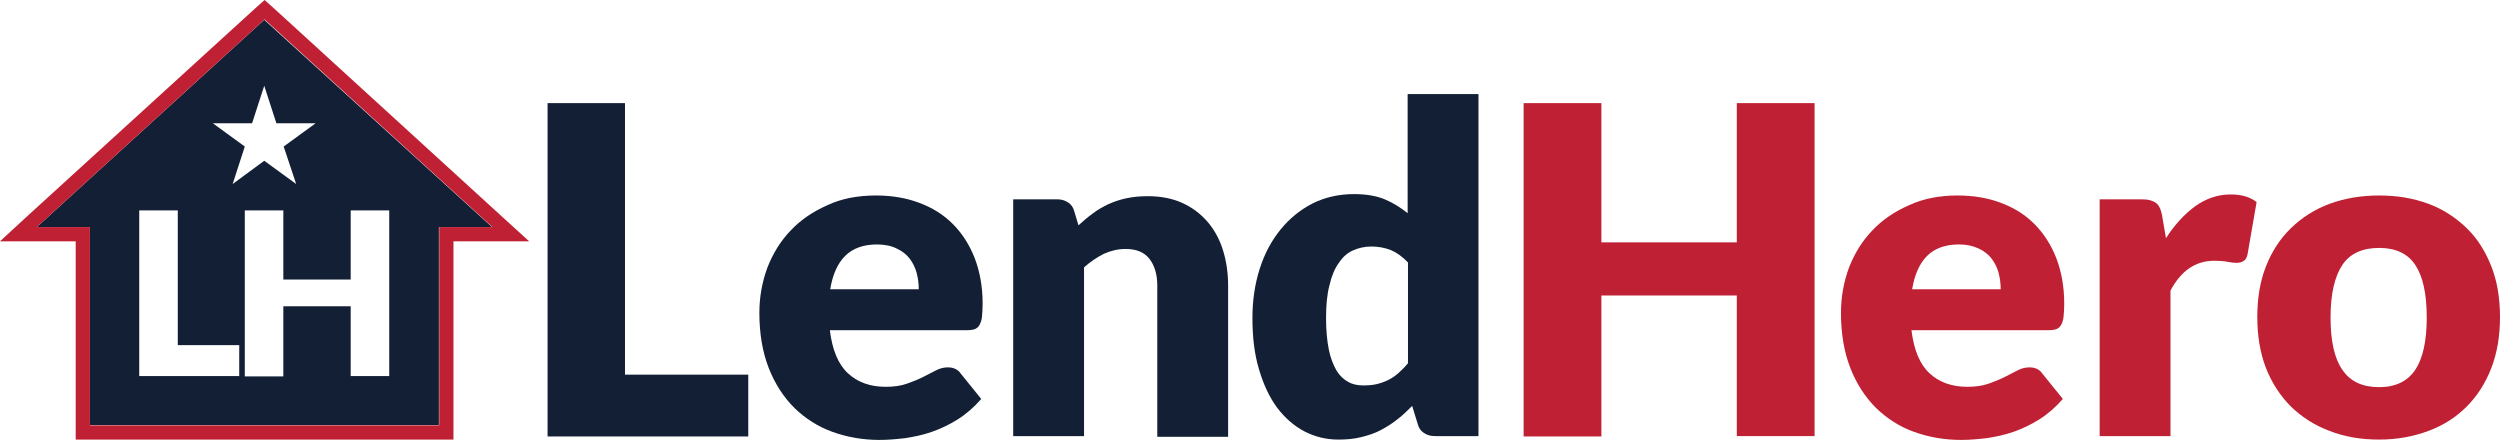 <?xml version="1.0" encoding="utf-8"?>
<!-- Generator: Adobe Illustrator 26.4.1, SVG Export Plug-In . SVG Version: 6.00 Build 0)  -->
<svg version="1.1" id="Layer_1" xmlns="http://www.w3.org/2000/svg" xmlns:xlink="http://www.w3.org/1999/xlink" x="0px" y="0px"
	 viewBox="0 0 720 127" style="enable-background:new 0 0 720 127;" xml:space="preserve">
<style type="text/css">
	.st0{fill:#121F35;}
	.st1{fill:#C02033;}
</style>
<path class="st0" d="M180,107.9h35.5v17.8h-57.8V29.7H180V107.9z"/>
<path class="st0" d="M252.3,56.3c4.5,0,8.7,0.7,12.4,2.1c3.8,1.4,7,3.4,9.7,6.1c2.7,2.7,4.8,6,6.3,9.8c1.5,3.9,2.3,8.3,2.3,13.2
	c0,1.5-0.1,2.8-0.2,3.8c-0.1,1-0.4,1.7-0.7,2.3c-0.4,0.6-0.8,1-1.4,1.2c-0.6,0.2-1.3,0.3-2.3,0.3H239c0.7,5.7,2.4,9.8,5.2,12.4
	c2.8,2.6,6.4,3.9,10.9,3.9c2.4,0,4.4-0.3,6.1-0.9c1.7-0.6,3.2-1.2,4.6-1.9c1.3-0.7,2.6-1.3,3.7-1.9c1.1-0.6,2.3-0.9,3.5-0.9
	c1.6,0,2.9,0.6,3.7,1.8l5.9,7.3c-2.1,2.4-4.4,4.4-6.8,5.9c-2.4,1.5-4.9,2.7-7.5,3.6c-2.6,0.9-5.1,1.4-7.7,1.8
	c-2.6,0.3-5,0.5-7.3,0.5c-4.8,0-9.3-0.8-13.5-2.3s-7.9-3.9-11-6.9c-3.1-3.1-5.6-6.9-7.4-11.5c-1.8-4.6-2.7-9.9-2.7-15.9
	c0-4.6,0.8-8.9,2.3-13c1.6-4.1,3.8-7.7,6.7-10.7c2.9-3.1,6.5-5.5,10.6-7.3C242.3,57.2,247,56.3,252.3,56.3z M252.6,70.4
	c-3.9,0-7,1.1-9.2,3.3c-2.2,2.2-3.6,5.4-4.3,9.6h25.5c0-1.6-0.2-3.2-0.6-4.7c-0.4-1.5-1.1-2.9-2-4.1c-0.9-1.2-2.2-2.2-3.7-2.9
	C256.7,70.8,254.8,70.4,252.6,70.4z"/>
<path class="st0" d="M291.8,125.6V57.4h12.6c1.3,0,2.3,0.3,3.2,0.9c0.9,0.6,1.5,1.4,1.8,2.6l1.2,4c1.3-1.2,2.7-2.4,4.1-3.4
	c1.4-1.1,2.9-1.9,4.5-2.7c1.6-0.7,3.3-1.3,5.2-1.7c1.9-0.4,3.9-0.6,6.1-0.6c3.7,0,7,0.6,9.9,1.9c2.9,1.3,5.3,3.1,7.3,5.4
	c2,2.3,3.5,5,4.5,8.2c1,3.2,1.5,6.6,1.5,10.4v43.4h-20.4V82.3c0-3.3-0.8-5.9-2.3-7.8c-1.5-1.9-3.8-2.8-6.8-2.8
	c-2.2,0-4.3,0.5-6.3,1.4c-2,1-3.9,2.3-5.7,3.9v48.6H291.8z"/>
<path class="st0" d="M413.3,125.6c-1.3,0-2.3-0.3-3.2-0.9c-0.9-0.6-1.5-1.4-1.8-2.6l-1.6-5.2c-1.4,1.4-2.8,2.8-4.3,3.9
	c-1.5,1.2-3.1,2.2-4.8,3.1c-1.7,0.9-3.6,1.5-5.6,2c-2,0.5-4.2,0.7-6.5,0.7c-3.6,0-6.8-0.8-9.9-2.4c-3-1.6-5.6-3.9-7.8-6.8
	c-2.2-3-3.9-6.6-5.2-11c-1.3-4.3-1.9-9.2-1.9-14.8c0-5.1,0.7-9.8,2.1-14.2c1.4-4.4,3.4-8.1,6-11.3c2.6-3.2,5.7-5.7,9.2-7.5
	c3.6-1.8,7.6-2.7,11.9-2.7c3.5,0,6.5,0.5,8.9,1.5c2.4,1,4.6,2.4,6.6,4V27.1h20.4v98.5H413.3z M392.6,111c1.5,0,2.8-0.1,4-0.4
	c1.2-0.3,2.3-0.7,3.3-1.2c1-0.5,2-1.2,2.9-2c0.9-0.8,1.8-1.7,2.7-2.8v-29c-1.6-1.7-3.3-2.9-5-3.6c-1.8-0.7-3.7-1-5.6-1
	c-1.9,0-3.6,0.4-5.2,1.1c-1.6,0.7-3,1.9-4.1,3.6c-1.2,1.6-2.1,3.8-2.7,6.4c-0.7,2.6-1,5.8-1,9.5c0,3.6,0.3,6.6,0.8,9.1
	c0.5,2.5,1.3,4.4,2.2,6c0.9,1.5,2.1,2.6,3.4,3.3C389.5,110.7,391,111,392.6,111z"/>
<path class="st1" d="M522.6,125.6h-22.4V85.1h-39v40.6h-22.4V29.7h22.4v40.1h39V29.7h22.4V125.6z"/>
<path class="st1" d="M563.8,56.3c4.5,0,8.7,0.7,12.4,2.1c3.8,1.4,7,3.4,9.7,6.1c2.7,2.7,4.8,6,6.3,9.8c1.5,3.9,2.3,8.3,2.3,13.2
	c0,1.5-0.1,2.8-0.2,3.8c-0.1,1-0.4,1.7-0.7,2.3c-0.4,0.6-0.8,1-1.4,1.2c-0.6,0.2-1.3,0.3-2.3,0.3h-39.4c0.7,5.7,2.4,9.8,5.2,12.4
	c2.8,2.6,6.4,3.9,10.9,3.9c2.4,0,4.4-0.3,6.1-0.9c1.7-0.6,3.2-1.2,4.6-1.9c1.3-0.7,2.6-1.3,3.7-1.9c1.1-0.6,2.3-0.9,3.5-0.9
	c1.6,0,2.9,0.6,3.7,1.8l5.9,7.3c-2.1,2.4-4.4,4.4-6.8,5.9c-2.4,1.5-4.9,2.7-7.5,3.6c-2.6,0.9-5.1,1.4-7.7,1.8
	c-2.6,0.3-5,0.5-7.3,0.5c-4.8,0-9.3-0.8-13.5-2.3s-7.9-3.9-11-6.9c-3.1-3.1-5.6-6.9-7.4-11.5c-1.8-4.6-2.7-9.9-2.7-15.9
	c0-4.6,0.8-8.9,2.3-13c1.6-4.1,3.8-7.7,6.7-10.7c2.9-3.1,6.5-5.5,10.6-7.3C553.9,57.2,558.6,56.3,563.8,56.3z M564.2,70.4
	c-3.9,0-7,1.1-9.2,3.3c-2.2,2.2-3.6,5.4-4.3,9.6h25.5c0-1.6-0.2-3.2-0.6-4.7c-0.4-1.5-1.1-2.9-2-4.1c-0.9-1.2-2.2-2.2-3.7-2.9
	C568.2,70.8,566.4,70.4,564.2,70.4z"/>
<path class="st1" d="M604.7,125.6V57.4h12.1c1,0,1.9,0.1,2.5,0.3c0.7,0.2,1.3,0.5,1.7,0.8c0.5,0.4,0.8,0.9,1.1,1.5
	c0.2,0.6,0.5,1.4,0.6,2.2l1.1,6.4c2.5-3.9,5.3-6.9,8.4-9.2c3.1-2.2,6.5-3.4,10.2-3.4c3.1,0,5.6,0.7,7.5,2.2l-2.6,15
	c-0.2,0.9-0.5,1.6-1.1,1.9c-0.5,0.4-1.2,0.6-2.1,0.6c-0.7,0-1.6-0.1-2.6-0.3c-1-0.2-2.3-0.3-3.8-0.3c-5.4,0-9.6,2.9-12.6,8.6v41.9
	H604.7z"/>
<path class="st1" d="M685.2,56.3c5.2,0,9.9,0.8,14.2,2.4c4.3,1.6,7.9,4,11,7c3.1,3,5.4,6.7,7.1,11c1.7,4.3,2.5,9.2,2.5,14.6
	c0,5.4-0.8,10.3-2.5,14.7c-1.7,4.4-4.1,8.1-7.1,11.1c-3.1,3.1-6.7,5.4-11,7c-4.3,1.6-9,2.5-14.2,2.5c-5.2,0-10-0.8-14.3-2.5
	c-4.3-1.6-8-4-11.1-7c-3.1-3.1-5.5-6.8-7.2-11.1c-1.7-4.4-2.5-9.3-2.5-14.7c0-5.4,0.8-10.3,2.5-14.6c1.7-4.3,4.1-8,7.2-11
	c3.1-3,6.8-5.4,11.1-7C675.3,57.1,680,56.3,685.2,56.3z M685.2,111.5c4.7,0,8.2-1.7,10.4-5c2.2-3.3,3.3-8.3,3.3-15.1
	c0-6.8-1.1-11.8-3.3-15.1c-2.2-3.3-5.7-4.9-10.4-4.9c-4.8,0-8.4,1.6-10.6,4.9c-2.2,3.3-3.4,8.3-3.4,15.1c0,6.8,1.1,11.8,3.4,15.1
	C676.9,109.9,680.4,111.5,685.2,111.5z"/>
<g>
	<path class="st0" d="M76.1,5.7L10.6,65.4h15.3v57h100.5v-57h15.3L76.1,5.7z M72.6,35.5l3.5-10.8l3.5,10.8h11.3l-9.2,6.7L85.3,53
		l-9.2-6.7L67,53l3.5-10.8l-9.2-6.7H72.6z M68.9,108.3H40.1V60.6h11.1v38.8h17.7V108.3z M112.1,108.3H101V88.2H81.6v20.2H70.5V60.6
		h11.1v19.9H101V60.6h11.1V108.3z"/>
	<path class="st1" d="M76.2,5.6l65.6,59.8h-15.3v57.1H25.9V65.4H10.6L76.2,5.6 M76.2,0l-2.8,2.5L7.8,62.3L0,69.5h10.6h11.2v53v4.1
		h4.1h100.6h4.1v-4.1v-53h11.2h10.6l-7.8-7.1L79,2.5L76.2,0L76.2,0z"/>
</g>
</svg>
